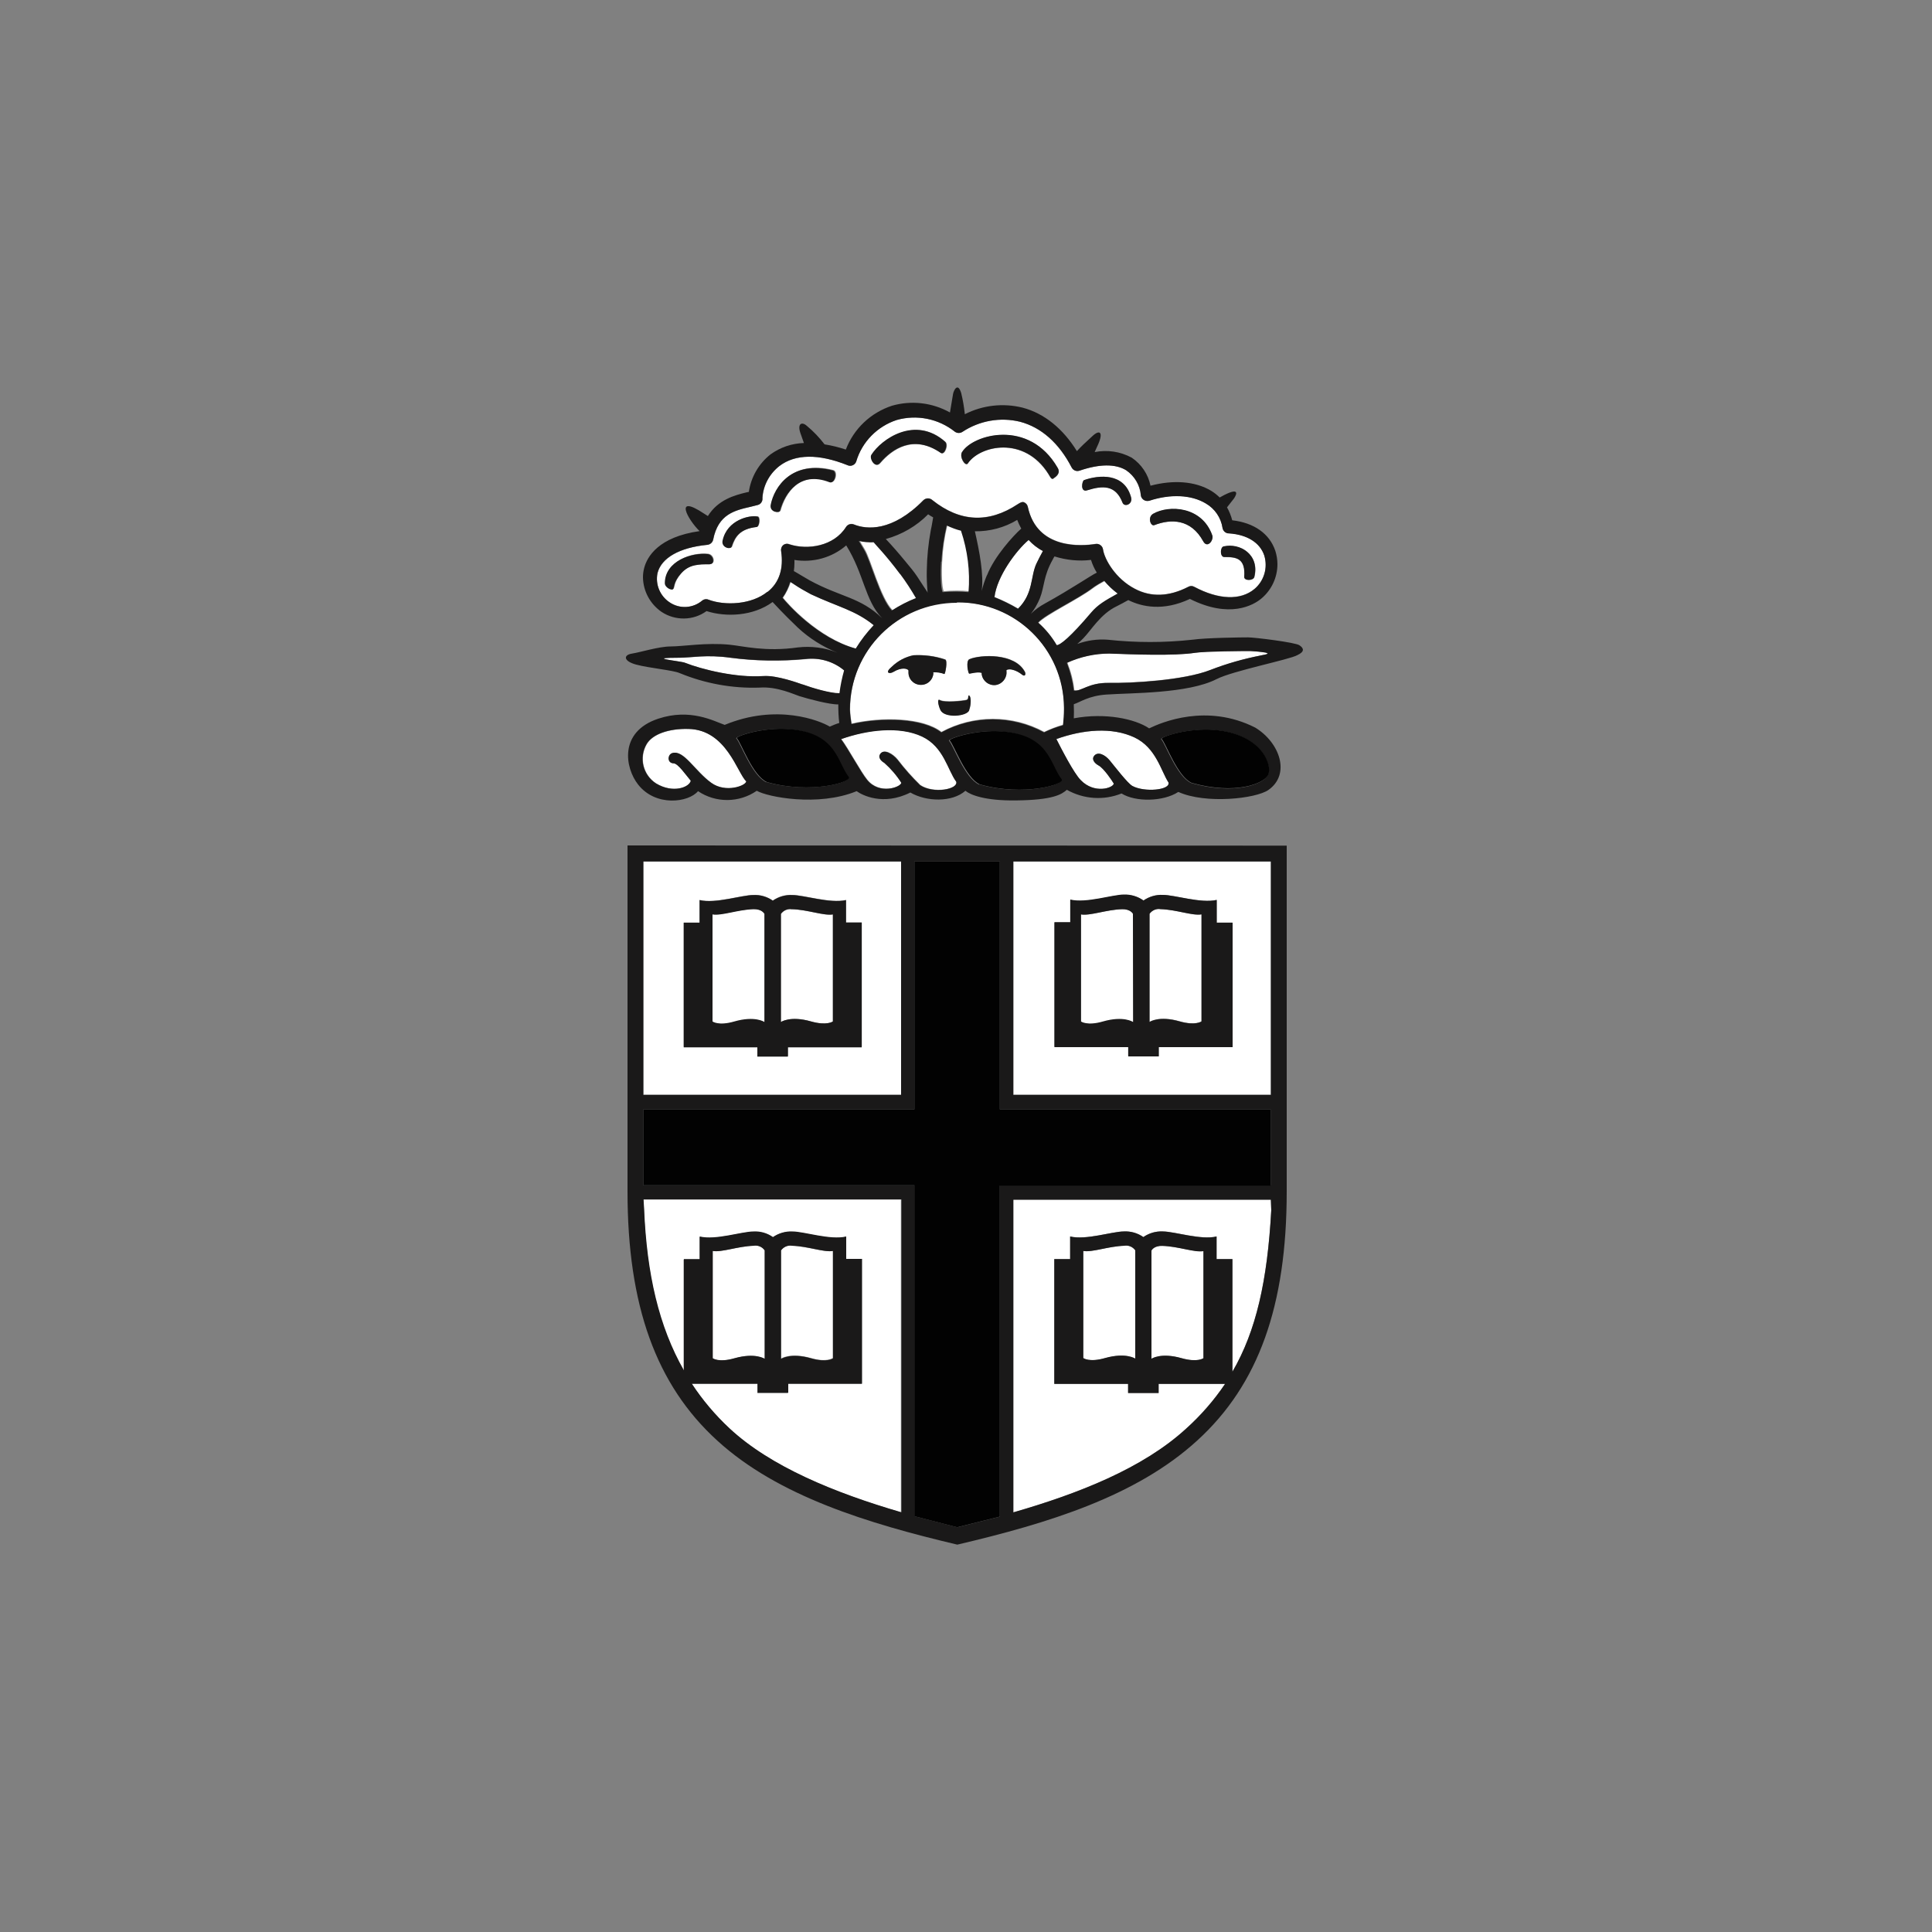 <?xml version="1.0" encoding="utf-8"?>
<!-- Generator: Adobe Illustrator 24.3.0, SVG Export Plug-In . SVG Version: 6.00 Build 0)  -->
<svg version="1.1" id="Layer_1" xmlns="http://www.w3.org/2000/svg" xmlns:xlink="http://www.w3.org/1999/xlink" x="0px" y="0px"
	 viewBox="0 0 1000 1000" style="enable-background:new 0 0 1000 1000;" xml:space="preserve">
<rect x="0" y="0" width="1000" height="1000" fill="#808080" stroke="none"/>
<style type="text/css">
	.st0{fill-rule:evenodd;clip-rule:evenodd;fill:#FFFFFF;}
	.st1{clip-path:url(#SVGID_2_);}
	.st2{clip-path:url(#SVGID_4_);}
	.st3{fill-rule:evenodd;clip-rule:evenodd;fill:#1A1919;}
	.st4{clip-path:url(#SVGID_6_);}
	.st5{fill-rule:evenodd;clip-rule:evenodd;fill:#020202;}
	.st6{clip-path:url(#SVGID_8_);}
	.st7{clip-path:url(#SVGID_10_);}
	.st8{clip-path:url(#SVGID_12_);}
	.st9{fill-rule:evenodd;clip-rule:evenodd;fill:#D8262A;}
	.st10{clip-path:url(#SVGID_14_);}
	.st11{clip-path:url(#SVGID_16_);}
	.st12{clip-path:url(#SVGID_18_);}
	.st13{fill-rule:evenodd;clip-rule:evenodd;fill:#D1D3D4;}
	.st14{clip-path:url(#SVGID_20_);}
	.st15{clip-path:url(#SVGID_22_);}
	.st16{clip-path:url(#SVGID_24_);}
	.st17{clip-path:url(#SVGID_26_);}
	.st18{clip-path:url(#SVGID_28_);}
	.st19{clip-path:url(#SVGID_30_);}
	.st20{clip-path:url(#SVGID_32_);}
	.st21{clip-path:url(#SVGID_34_);}
	.st22{clip-path:url(#SVGID_36_);}
</style>
<g>
	<path class="st0" d="M654.1,337.5c-2.3-0.3-4.5-0.5-6.8-0.6c-3,0-22.9,0-28.4,0.9c-11.1,1.8-32.7,0.9-44.5,0.4
		c-7.6,0-15.1,1.6-21.9,4.8c1.8,4.6,3.1,9.4,3.6,14.3c3.8,0.7,7.4-4.1,18.1-3.9c11.2,0.2,38.6-1.3,52.5-6.7
		c8.5-3.2,17.2-5.7,26.1-7.5c2.4-0.5,6.1-1,1.4-1.7 M452.5,323.6c-9.6-7.7-18.4-9.4-32.5-16c-3-1.6-6-3.3-8.8-5.2
		c-0.4-0.3-1.1-0.7-1.9-1.2c-0.9,2.9-2.3,5.7-4,8.2c2.2,2.7,17.9,20.8,38,26.4C445.9,331.4,449,327.3,452.5,323.6 M437.2,347.1
		c-5.6-4.7-12.9-6.8-20.1-5.9c-12.9,1.2-26,1-38.9-0.7c-12.3-1.8-20,0-26.2,0c-18.8,0,0.5,1.7,2.7,2.6c8.8,3.5,26.7,7.9,40.7,6.9
		c6.9-0.5,18.3,3.7,20.3,4.4c5,1.8,14.2,4.7,19.2,4.6c0.5-4,1.3-7.9,2.4-11.8 M571.7,300.8c-1.5,0.8-4.8,2.7-6,3.7
		c-7.7,5.8-24.4,13.7-28.2,17.9c3.8,3.3,7.1,7.3,9.6,11.7c1.9,0,7.3-4.3,17.9-16.9c3.4-4,7.1-6.1,13.7-9.8
		C576.2,305.5,573.8,303.2,571.7,300.8 M532.5,279.4c-6.5,5.5-16.5,18.9-17.7,29.6c4.2,1.7,8.3,3.7,12.2,6c8-7.9,6.4-16.6,9.5-23.3
		c1-2.2,2.2-4.4,3.4-6.5C537.1,283.6,534.6,281.7,532.5,279.4 M550.8,367.1c0.3-30.3-24-55.1-54.3-55.4c-0.4,0-0.7,0-1.1,0
		c-30.6,0-55.4,24.8-55.4,55.4c0,0,0,0,0,0c0.1,2.5,0.4,5,0.8,7.4c15.9-3.7,37.1-3.1,46.5,4.3c16.6-9,36.6-9,53.2,0
		c3.2-1.5,6.5-2.8,9.8-3.7c0.4-2.7,0.5-5.5,0.5-8.2L550.8,367.1z M483.2,348.3c-0.2,3.6-3.2,6.3-6.8,6.1c0,0,0,0,0,0
		c-3.6-0.2-6.3-3.2-6.1-6.8c0,0,0,0,0,0v-0.7c-0.5-0.9-3.5-1.8-7.8,0.8c-2.2,1.3-4.6,0.4-0.8-2.7c3.1-3,6.9-5,11.1-5.9l0,0
		c5.6-0.3,11.2,0.4,16.5,2.2c1.4,0.6,0,7.5-0.4,7.5c-1.8-0.7-3.8-1-5.8-0.9L483.2,348.3z M501.7,367.4c-1.1,3.3-12.8,4.3-14.9,0
		c-0.9-1.7-2-6.1-0.4-5.2c2.6,1.5,12,0.4,13.7,0c1.8-0.4,0.5-2.6,1.5-2.3c1,0.3,1.2,4.4,0.1,7.7V367.4z M529.2,349.2
		c-2.9-2.4-6.7-3.5-8.2-2.4v0.5c0.4,3.5-2.1,6.7-5.6,7.2c-3.5,0.4-6.7-2.1-7.2-5.6c0-0.1,0-0.3,0-0.4v-0.3c-2.3-0.7-6,0.5-6.5,0.4
		c-0.5-0.2-1.9-6.7,0.2-7.5c5.5-2.3,23.5-3.4,28.7,6.7C531,348.9,530.7,350.4,529.2,349.2L529.2,349.2z M501.7,306.2
		c0.8-10.7-0.5-21.5-3.9-31.8c-2.6-0.7-5-1.6-7.4-2.7c-1.5,6.1-2.4,12.3-2.7,18.6c-0.4,5.5-0.2,13.9,0.8,15.7c4.5-0.4,9-0.4,13.4,0
		 M444.9,279.8l2.7,4.5c3.2,5.2,8.1,25,14.4,31.5c4-2.6,8.1-4.7,12.5-6.4c-2.5-4.3-5.3-8.5-8.2-12.5c-7.6-10.1-13.1-15.5-13.7-16.5
		c-2.6,0.1-5.2-0.1-7.7-0.7"/>
	<path class="st0" d="M560.7,647.5V703c0,0,3,2.3,11.3,0c10.8-3.1,15.6,0.3,15.6,0.3v-56.1c-1.3-1.8-3.5-2.8-5.7-2.4
		C573.6,645,565.4,648.3,560.7,647.5 M580.8,470.6c-8.2,0.2-16.5,3.5-21.2,2.7V529c0,0,3,2.3,11.4,0c10.8-3.1,15.6,0.3,15.6,0.3V473
		C586.5,473,585.3,470.4,580.8,470.6 M596,647.2v56.1c0,0,4.8-3.3,15.6-0.3c8.2,2.4,11.3,0,11.3,0v-55.5c-4.8,0.8-12.9-2.4-21.2-2.7
		C597.3,644.6,596,647.1,596,647.2 M395.8,703.2v-56c-1.3-1.9-3.5-2.8-5.7-2.4c-8.2,0.2-16.5,3.5-21.2,2.7v55.6c0,0,3,2.3,11.3,0
		c10.8-3.1,15.6,0.3,15.6,0.3 M409.9,470.7c-2.2-0.4-4.4,0.6-5.7,2.4V529c0,0,4.8-3.4,15.6-0.3c8.2,2.4,11.3,0,11.3,0v-55.4
		c-4.8,0.8-12.9-2.4-21.2-2.7 M600.7,470.5c-2.2-0.4-4.4,0.6-5.7,2.4v56c0,0,4.8-3.4,15.6-0.3c8.2,2.4,11.3,0,11.3,0v-55.4
		C617.1,474.1,609,470.8,600.7,470.5 M419.7,702.9c8.2,2.4,11.3,0,11.3,0v-55.4c-4.8,0.8-12.9-2.4-21.2-2.7
		c-2.2-0.4-4.4,0.6-5.7,2.4v56.1C404.1,703.2,408.9,699.9,419.7,702.9 M389.9,470.5c-8.2,0.2-16.5,3.5-21.2,2.7V529
		c0,0,3,2.3,11.3,0c10.8-3.1,15.6,0.3,15.6,0.3V473C395.6,473,394.4,470.4,389.9,470.5 M477.5,381.2c-11.7-5.5-28.2-3.7-42,1.3
		c3.8,5.1,10.2,17.1,13.5,21.1c6.4,7.8,17.3,3.8,17.7,1.5c-2.5-3.8-5.4-7.3-8.8-10.3c-2.1-1.2-3.3-3-2.1-4.7c1.9-2.7,6.5,0,8.9,3
		c3.6,4.7,7.5,9.1,11.7,13.2c6.8,4.6,19.8,2.2,18.7-1.8C490.6,398.7,488.6,386.5,477.5,381.2 M559.4,403.8c7,7.2,16.7,4.1,17.1,1.8
		c-0.8-1.4-5.2-8-7.9-9.4c-2.1-1.2-3.5-3.1-2.4-4.8c1.9-2.7,5.8-0.8,8.2,2.2s9.3,11.9,11.7,13.2c6.2,3.4,19.8,2.2,18.7-1.8
		c-3.8-6-6.4-18-17.6-23.3c-11.7-5.5-26.6-4.1-40.5,0.9C549.3,387.5,555.8,400.2,559.4,403.8 M356.5,377.3
		c-10.2-0.2-18.7,2.7-21.7,7.9c-4.1,7-1.9,15.9,4.9,20.3c8.9,5.3,17.3,1.9,18-1.4c-2.4-2.7-6.6-8.9-8.9-9c-3.4,0-3.1-4.5-0.7-5.3
		c5.9-1.9,11.7,9.3,20.2,15.4c7.6,5.5,18.2,1.5,18.2-0.8C381.8,400.2,376.3,377.7,356.5,377.3 M405.5,282c1-0.7,2.2-0.8,3.2-0.3
		c9.4,3,22.9,1,29.2-9c0.9-1.4,2.6-1.9,4.1-1.3c6.5,2.7,19.8,3.9,36-12.6c1.3-1.2,3.3-1.2,4.6,0c14.3,11.4,29.1,12.1,44.2,2.1
		c0.9-0.6,2.1-1.4,3.2-1c1,0.4,1.8,1.3,2,2.4c4.8,22.2,28,20.3,35,19.2c1.8-0.3,3.6,0.9,3.9,2.7c0.8,5.2,6.5,15.3,16.5,20.5
		c8.5,4.4,17.8,4.1,27.6-1c1-0.6,2.2-0.6,3.2,0c12.6,6.7,23.9,7.1,31.1,1.1c5-4.2,7-11,5.1-17.3c-2.2-6.7-9-11-18.4-11.5
		c-1.6-0.1-2.9-1.2-3.2-2.7c-0.8-5.4-4-10.1-8.7-12.8c-7.4-4.5-18.3-5-29.2-1.4c-1.8,0.6-3.7-0.4-4.3-2.1c-0.1-0.2-0.1-0.4-0.1-0.6
		c-0.5-5.3-3.3-10-7.6-13c-5.5-3.4-13.7-3.3-24.1,0.2c-1.6,0.5-3.3-0.2-4.1-1.6c-6.6-12.6-15.8-20.8-26.7-23.7
		c-10.2-2.5-21-0.6-29.8,5.2c-1.2,0.8-2.7,0.8-3.9,0c-8.5-6.8-19.7-9-30.2-6.1c-10.1,3.3-17.9,11.3-20.9,21.4
		c-0.6,1.8-2.6,2.7-4.3,2.1c0,0-0.1,0-0.1-0.1c-14.9-6-27.1-5.8-35.3,0.4c-5.2,4-8.4,10-8.8,16.5c0.2,1.7-0.8,3.3-2.5,3.7l-3.6,0.9
		c-8.2,1.9-16.8,3.8-19.4,17c-0.3,1.5-1.5,2.6-3,2.7c-14.4,1.4-23.8,6.8-25.8,14.6c-1.3,5.9,1.2,11.9,6.3,15.2
		c5.2,3.5,12.1,3.1,16.9-1c0.9-0.7,2.1-0.9,3.2-0.4c8.4,3.2,22.2,2.6,30.5-4.1c6-4.8,8.4-12,7-21.2c-0.2-1.2,0.2-2.4,1.2-3.1
		L405.5,282z M633.4,283c8.5-2,18.8,4.3,15.9,15.7c-0.5,2-5.3,2.1-5.2,0c0.7-9.6-4-10.4-10.3-10.3
		C631.4,288.4,631.6,283.3,633.4,283L633.4,283z M596.8,266c8.2-4.7,25.3-3.9,30.6,11.2c0.9,2.6-2.5,6.9-4.6,3
		c-6.4-11.7-16.7-11.7-25.3-8.4C595.5,272.6,593.8,267.7,596.8,266L596.8,266z M561.2,248.5c7.7-2.7,20.8-3.9,24.3,8.9
		c1,3.6-3.4,5.3-4.4,2.7c-3.6-9.3-10.3-8.9-18.3-6.4C559.1,255,560,248.9,561.2,248.5L561.2,248.5z M498.1,234
		c5.5-9,34.6-17.4,49.4,8.2c1.6,2.7-0.5,4.4-2.2,5.5c-1.2,0.9-1.9-1.1-2.7-2.3c-12.6-20-35.5-14.7-41.7-5.5c-1.2,1.9-4.6-3.2-3-5.9
		L498.1,234z M451.3,235.5c5.1-8.1,22.6-20.5,38.1-6.8c1.8,1.5-0.3,7.1-2.3,5.8c-14.2-9.8-25.3-1.9-31.3,5.1
		C453.1,243,450.1,237.4,451.3,235.5L451.3,235.5z M367.7,291.9c-5.9,0-10.7,0-14.9,4.7s-3.4,7.5-4.2,8.2s-4.3-0.9-4.2-3.3
		c0.2-11.4,14-15.8,22.2-14.9c3.1,0.4,3.9,5.2,1.2,5.2L367.7,291.9z M391.8,272.7c-8.7,1-11.2,5.2-12.8,10.1
		c-0.6,1.8-5.5,0.5-4.7-3.1c2.3-10.7,13.9-13.3,18.1-12.4c1.4,0.4,0.9,5.3-0.7,5.5L391.8,272.7z M399.3,261.1
		c1.8-9.4,11-23.2,32.1-17.8c2.6,0.7,1.1,7.2-1.7,6.1c-15.4-6-23.1,5.6-25.6,14.8C403.6,265.7,398.5,265.2,399.3,261.1L399.3,261.1z
		"/>
	<path class="st0" d="M524.5,782.8c33.6-9.7,66.9-22.7,89.4-43.3c7.6-6.9,14.4-14.7,20.2-23.2h-34.4v4.7h-15.8v-4.7h-38.2v-64.6h8.2
		V640c8.2,2,21.8-2.6,27.8-2.6c3.6-0.2,7.2,0.9,10.1,2.9c3-2.1,6.5-3.1,10.1-2.9c6,0,19.6,4.5,27.8,2.6v11.7h8.2V710
		c12.3-21.2,18.1-47.2,20.1-83.7l-0.2-5.5H524.5v161.8 M333,566.5h133.4V445.9H333L333,566.5z M446.1,541.8h-38.2v4.8h-15.8v-4.8
		h-38.2v-64.3h8.2v-11.7c8.2,2,21.8-2.6,27.8-2.6c3.6-0.2,7.2,0.9,10.1,2.9c3-2.1,6.5-3.1,10.1-2.9c6,0,19.5,4.5,27.8,2.6v11.7h8.2
		L446.1,541.8z M524.5,566.5h133.3V445.9H524.5v120.8L524.5,566.5z M637.9,541.8h-38.2v4.8h-15.8v-4.8h-38.2v-64.3h8.2v-11.7
		c8.2,2,21.8-2.6,27.8-2.6c3.6-0.2,7.2,0.9,10.1,2.9c3-2.1,6.5-3.1,10.1-2.9c6,0,19.5,4.5,27.8,2.6v11.7h8.2L637.9,541.8z"/>
	<g>
		<g>
			<defs>
				<rect id="SVGID_1_" x="331.9" y="619.8" width="136" height="165.1"/>
			</defs>
			<clipPath id="SVGID_2_">
				<use xlink:href="#SVGID_1_"  style="overflow:visible;"/>
			</clipPath>
			<g class="st1">
				<path class="st0" d="M353.8,709.5v-57.6h8.2v-11.7c8.2,2,21.8-2.6,27.8-2.6c3.6-0.2,7.2,0.9,10.1,2.9c3-2.1,6.5-3.1,10.1-2.9
					c6,0,19.5,4.5,27.8,2.6v11.7h8.2v64.4h-38.3v4.7H392v-4.7h-34c5.6,8.4,12.1,16.1,19.4,23c21.2,19.9,54.6,33.4,88.9,43.5V620.9
					H333l0.3,5.1C334.6,659.5,340.8,686.7,353.8,709.5"/>
			</g>
		</g>
	</g>
	<g>
		<g>
			<defs>
				<rect id="SVGID_3_" x="323.3" y="200.5" width="353.5" height="215.3"/>
			</defs>
			<clipPath id="SVGID_4_">
				<use xlink:href="#SVGID_3_"  style="overflow:visible;"/>
			</clipPath>
			<g class="st2">
				<path class="st3" d="M672.6,334c-2-1.5-23.3-4.1-26.6-4.1s-21.6,0.2-28.7,1.2c-14.6,1.6-29.4,1.6-44.1,0
					c-5.3-0.4-10.6,0.4-15.6,2.2c1.1-0.9,2.1-1.9,3.1-2.9c4.2-4.3,8.9-12.6,17.3-16.6c2-1,4-2.1,6-3.2c7,3.5,18.1,5.9,31.9-0.6
					c20.5,10.3,32.9,3.3,37.1-0.3c5.2-4.4,8.2-10.9,8.2-17.7c0-2.3-0.4-4.7-1.1-6.9c-3-8.9-11-14.5-22.3-15.8
					c-0.6-2.3-1.5-4.6-2.7-6.7c1.1-1.4,2.2-2.8,3.3-4.2c1-1.2,4.4-6.8-4.7-2.2l-2.4,1.3c-1.3-1.3-2.7-2.4-4.3-3.4
					c-8.4-5.1-19.8-5.8-31.5-2.7c-1.2-5.9-4.7-11.1-9.7-14.5c-5.9-3.2-12.7-4.2-19.2-2.9c0.5-1.1,0.9-2.1,1.3-2.9
					c3.4-7.1,1.6-8.9-2-5.8c-4,3.6-6.6,6.1-8.5,8.2c-7.2-11.6-16.8-19.5-28.1-22.5c-10.1-2.5-20.7-1.3-29.9,3.4
					c-0.4-3.7-1-7.4-1.9-11c-1.8-5.8-3.9-1.2-4.2,0.5l-1.6,9.6c-9.1-5.1-19.9-6.4-30-3.5c-11,3.6-19.8,11.9-23.9,22.7
					c-3.6-1.2-7.2-2.1-11-2.7c-2.7-3.5-5.7-6.7-9.1-9.5c-2.7-2.5-5.1-1.2-3.4,3.7c0.7,1.9,1.2,3.5,1.8,5.1
					c-6.2,0.2-12.2,2.2-17.3,5.9c-6.1,4.8-10.1,11.8-11.2,19.4l-1,0.2c-6.3,1.5-14.9,3.8-20.2,12.3l-1.9-1.2c-15.9-10.6-8.6,3-2.4,9
					c-21.2,3-27.2,13.2-28.7,19.2c-0.4,1.5-0.6,3.1-0.6,4.7c0.1,7.2,3.7,13.8,9.6,17.9c7.1,4.7,16.4,4.6,23.3-0.4
					c10,3.2,24.1,2.7,34.2-4.7c5.8,6.3,10.5,10.8,13.1,13.3c5.9,5.5,12.9,9.9,20.4,12.9c-6.5-2.6-13.5-3.5-20.4-2.7
					c-16.9,2.4-28.2-0.7-35.4-1.4c-12-1.2-24.2,0.9-30.4,0.9s-15.6,3-20.1,3.7c-4.5,0.7-4.5,3.9,2.2,5.7c6.7,1.8,19.2,2.9,22.5,4.4
					c13.1,5.4,27.3,8,41.4,7.5c9.1-0.7,18.2,3.7,20.5,4.4c4.5,1.4,15.6,4.4,20.2,4.3c0,3.2,0.1,6.4,0.5,9.6
					c-1.7,0.5-3.3,1.2-4.9,1.9c-5.1-3.1-27.4-12.1-54.4-0.9c-5.7-2-17.8-8.7-34.4-3.2c-20.5,6.8-17.2,25.5-10.4,34.1
					c9.1,11.6,26.1,9.3,31,3.4c9.2,6.2,21.3,6.1,30.4-0.2c5.5,3.2,31.7,8.4,51.7,0.2c2.7,2,13.7,7.8,27.8,0.7
					c8.2,4.8,21.6,5.2,28.5-0.9c2.5,2.1,10,5.2,26.1,5c19.2-0.2,23.7-3.1,26.4-5.5c8.7,4.9,19.1,5.6,28.3,1.9
					c7.2,4.5,21.6,4.3,29.4-0.8c14.2,6.4,40.1,3.5,46.6-1c11.6-8.1,6-24.5-6.8-32.3c-25.1-12.7-48.5-2.7-54.9,0.4
					c-7.4-5-22.9-8.2-39-5.2c0.1-2.2,0.1-4.4,0-6.5c0-0.2,0-0.5,0-0.8c3.2-1,7.7-4.4,16.9-5c12.6-0.9,42.2-0.4,57-8
					c8.4-4.3,37.8-10.1,41.8-12.4C675.6,337.2,674.7,335.4,672.6,334L672.6,334z M564.8,317c-10.7,12.6-16,16.9-17.9,16.9
					c-2.6-4.4-5.8-8.3-9.6-11.7c3.8-4.3,20.5-12,28.2-17.9c1.1-0.9,4.5-2.9,6-3.7c2.1,2.5,4.4,4.7,7,6.6
					C571.8,310.9,568.2,313,564.8,317L564.8,317z M411,289.8c9.7,1.6,19.6-1.1,27-7.5c9.3,14.9,9.6,28.4,18.6,37.7
					c-11.4-11-21.3-10.8-37.5-19.6c-2.7-1.5-7-4.2-8.2-4.8l0,0c0.2-1.4,0.3-2.9,0.3-4.3c0-0.4,0-1,0-1.4L411,289.8z M480.1,306.4
					l0.2,0.5c0,0-4.9-7.4-5.5-8.4c-1.7-2.6-3.9-5.2-6.4-8.2c-3.2-3.9-6.5-7.7-9.9-11.3c8.3-2.3,15.9-6.7,21.9-12.8
					c0.9,0.6,1.7,1.1,2.6,1.6c-0.4,2.2-0.7,4.4-1.2,6.5c-1.3,7-2,14-2.1,21.1c-0.1,3.7,0.1,7.3,0.4,11L480.1,306.4z M465.9,297.1
					c3,4,5.7,8.2,8.2,12.5c-4.4,1.7-8.6,3.9-12.5,6.4c-6.2-6.5-11.1-26.2-14.4-31.5l-2.7-4.5c2.5,0.6,5.1,0.8,7.7,0.7
					c0.6,0.9,6.1,6.3,13.7,16.5L465.9,297.1z M495.3,311.8c30.3-0.3,55.1,24,55.4,54.3c0,0.4,0,0.7,0,1.1c0,2.8-0.2,5.5-0.5,8.2
					c-3.4,0.9-6.7,2.2-9.8,3.7c-16.6-9-36.6-9-53.2,0c-9.4-7.4-30.5-8-46.5-4.3c-0.4-2.5-0.7-4.9-0.8-7.4
					c0-30.6,24.8-55.4,55.4-55.4c0,0,0,0,0,0L495.3,311.8z M487.3,290.6c0.3-6.3,1.3-12.5,2.7-18.6c2.4,1.1,4.9,2.1,7.4,2.7
					c3.4,10.2,4.8,21,3.9,31.8c-4.5-0.4-9-0.4-13.4,0c-1-1.8-1.2-10.2-0.8-15.7L487.3,290.6z M536.4,291.8
					c-3.1,6.7-1.5,15.4-9.5,23.3c-3.9-2.3-8-4.3-12.2-6c1.3-10.7,11.2-24.1,17.7-29.6c2.1,2.3,4.6,4.3,7.4,5.7
					C538.6,287.4,537.5,289.5,536.4,291.8z M544.9,289.6c0.2-0.4,0.5-1,0.9-1.6c6.1,1.9,12.6,2.6,18.9,1.8c0.7,2.3,1.7,4.5,3,6.6
					l0,0c-3.2,1.5-12.8,8.2-26.9,16c-2.6,1.4-5.1,3.2-7.2,5.3c1.9-2.4,3.4-5.1,4.6-7.9C540.7,303.4,540,298.3,544.9,289.6
					L544.9,289.6z M510.8,297.8c-1.1,2.6-2,5.3-2.7,8.1c1.2-8.2-1.1-20.4-3.5-30.9c7.7,0.1,15.3-1.9,21.9-5.9
					c0.6,1.5,1.3,3.1,2.1,4.5c-4.1,3.6-13.9,14.4-17.7,24.1L510.8,297.8z M397.2,306.3c-8.2,6.7-21.9,7.3-30.5,4.1
					c-1.1-0.5-2.3-0.3-3.2,0.4c-4.8,4.1-11.7,4.5-16.9,1c-5-3.3-7.5-9.4-6.3-15.2c2-7.9,11.4-13.2,25.8-14.6c1.5-0.2,2.7-1.3,3-2.7
					c2.6-13.2,11.1-15.1,19.4-17l3.6-0.9c1.7-0.4,2.7-2,2.5-3.7c0.4-6.5,3.7-12.5,8.8-16.5c8.2-6.3,20.3-6.4,35.3-0.4
					c0.9,0.4,1.9,0.4,2.7,0c0.9-0.4,1.5-1.1,1.8-2c3-10.1,10.9-18.1,20.9-21.4c10.4-3,21.7-0.7,30.2,6.1c1.2,0.8,2.7,0.8,3.9,0
					c8.8-5.8,19.6-7.7,29.8-5.2c11,2.9,20.2,11,26.7,23.7c0.8,1.5,2.5,2.2,4.1,1.6c10.2-3.5,18.5-3.6,24.1-0.2c4.4,3,7.2,7.7,7.6,13
					c0.3,1.9,2,3.1,3.8,2.9c0.2,0,0.4-0.1,0.6-0.1c11-3.6,21.7-3.1,29.2,1.4c4.7,2.7,7.9,7.4,8.7,12.8c0.3,1.5,1.6,2.7,3.2,2.7
					c9.5,0.6,16.2,4.8,18.4,11.5c1.9,6.3-0.1,13.1-5.1,17.3c-7.2,6-18.5,5.6-31.1-1.1c-1-0.6-2.2-0.6-3.2,0c-9.8,5-19.2,5.5-27.6,1
					c-10-5.2-15.8-15.2-16.5-20.5c-0.3-1.8-2.1-3.1-3.9-2.7c-7,1.1-30.2,3.1-35-19.2c-0.2-1.1-1-2-2-2.4c-1-0.4-2.2,0.4-3.2,1
					c-15.1,10-29.9,9.3-44.2-2.1c-1.3-1.2-3.3-1.2-4.6,0c-16.2,16.5-29.5,15.2-36,12.6c-1.5-0.6-3.2-0.1-4.1,1.3
					c-6.3,10-19.8,12-29.2,9c-1.1-0.5-2.3-0.4-3.2,0.3c-0.9,0.7-1.4,1.9-1.2,3.1c1.4,9.2-1,16.5-7,21.2L397.2,306.3z M405,309.4
					c1.8-2.5,3.1-5.3,4-8.2c0.9,0.5,1.6,1,1.9,1.2c2.8,1.9,5.8,3.6,8.8,5.2c14.1,6.6,22.9,8.2,32.5,16c-3.5,3.7-6.6,7.7-9.3,12.1
					C422.9,330.3,407.2,312.2,405,309.4L405,309.4z M415.4,354.3c-2-0.7-13.4-4.9-20.3-4.4c-14,1-31.8-3.4-40.7-6.9
					c-2.2-0.9-21.5-2.6-2.7-2.6c6.2,0,13.7-1.7,26.2,0c12.9,1.7,25.9,1.9,38.9,0.7c7.2-0.9,14.5,1.2,20.1,5.9
					c-1.1,3.9-1.9,7.8-2.4,11.8c-4.9,0-14-2.7-19.2-4.6L415.4,354.3z M368.1,405.2c-8.5-6.1-14.3-17.3-20.2-15.4
					c-2.5,0.8-2.7,5.2,0.7,5.3c2.3,0,6.5,6.2,8.9,9c-0.6,3.3-9.1,6.8-18,1.4c-6.8-4.4-8.9-13.3-4.9-20.3c3-5.2,11.5-8.2,21.7-7.9
					c19.7,0.4,25.3,22.9,29.9,27.1C386.2,406.6,375.6,410.6,368.1,405.2L368.1,405.2z M396.7,404.9c-7.5-3.3-13.4-20.5-15.6-22.7
					c-0.9-0.9,13.2-6,27.4-4.7c24.3,2.1,24.4,17.2,30.4,24.7c2.3,2.7-19.6,8.9-42.2,2.6L396.7,404.9z M476.2,406.4
					c-4.2-4.1-8.1-8.5-11.7-13.2c-2.5-3-7-5.7-8.9-3c-1.2,1.6,0,3.5,2.1,4.7c3.4,3,6.4,6.5,8.8,10.3c-0.4,2.3-11.4,6.3-17.7-1.5
					c-3.3-4-9.7-16-13.5-21.1c13.9-4.9,30.4-6.8,42-1.3c11.2,5.3,13.2,17.4,17.6,23.3C496.1,408.6,483.1,411,476.2,406.4
					L476.2,406.4z M506.8,406.1c-7.4-3.3-13.4-20.5-15.6-22.7c-0.9-0.9,13.2-6,27.4-4.7c24.4,2.1,24.4,17.2,30.4,24.7
					c2.4,2.7-19.6,9-42.1,2.6L506.8,406.1z M628.5,377.9c24.3,2.1,30.2,18.1,27.7,23.3c-2.1,4.6-17,10.5-39.6,4.1
					c-7.5-3.3-13.4-20.5-15.6-22.7C600.1,381.7,614.2,376.7,628.5,377.9L628.5,377.9z M587.2,381.7c11.2,5.3,13.7,17.4,17.6,23.3
					c1.1,4-12.5,5.2-18.7,1.8c-2.4-1.3-9.2-10.2-11.7-13.2c-2.5-3-6.3-4.9-8.2-2.2c-1.2,1.6,0.2,3.6,2.4,4.8c2.7,1.4,7.1,8,7.9,9.4
					c-0.4,2.3-10.1,5.5-17.1-1.8c-3.6-3.6-10.1-16.3-12.6-21.3C560.5,377.6,575.5,376.2,587.2,381.7L587.2,381.7z M652.5,339.3
					c-8.9,1.7-17.7,4.2-26.1,7.5c-13.9,5.5-41.3,6.9-52.5,6.7c-10.7-0.2-14.3,4.6-18.1,3.9c-0.6-4.9-1.8-9.7-3.6-14.3
					c6.9-3.1,14.4-4.8,21.9-4.8c11.8,0.4,33.4,1.3,44.5-0.4c5.5-0.8,25.3-0.9,28.4-0.9c2.3,0.1,4.6,0.3,6.8,0.6
					c4.7,0.7,1,1.2-1.4,1.7H652.5z"/>
			</g>
		</g>
	</g>
	<path class="st3" d="M501.7,367.6c-1.1,3.3-12.8,4.3-14.9,0c-0.9-1.7-2-6.1-0.4-5.2c2.6,1.5,12,0.4,13.7,0c1.8-0.4,0.5-2.6,1.5-2.3
		c1,0.3,1.2,4.3,0,7.4 M483.1,348.4c-0.2,3.6-3.2,6.3-6.8,6.1c0,0,0,0,0,0c-3.6-0.2-6.3-3.2-6.1-6.8c0,0,0,0,0,0V347
		c-0.5-0.9-3.5-1.8-7.8,0.8c-2.2,1.3-4.6,0.4-0.8-2.7c3.1-3,6.9-5,11.1-5.9l0,0c5.6-0.3,11.2,0.4,16.5,2.2c1.4,0.6,0,7.5-0.4,7.5
		c-1.8-0.7-3.8-1-5.8-0.9v0.5 M649.2,298.6c-0.5,2-5.3,2.1-5.2,0c0.7-9.6-4-10.4-10.3-10.3c-2.4,0-2.2-5.1-0.4-5.5
		C641.8,280.8,652.1,287,649.2,298.6 M622.8,280.2c-6.4-11.7-16.7-11.7-25.3-8.4c-1.9,0.8-3.7-4.1-0.6-5.9
		c8.2-4.7,25.3-3.9,30.6,11.2C628.3,279.7,624.9,284,622.8,280.2 M581,260.2c-3.6-9.3-10.3-8.9-18.3-6.4c-3.7,1.2-2.7-4.9-1.6-5.3
		c7.7-2.7,20.8-3.9,24.3,8.9C586.4,261,582,262.7,581,260.2 M545.4,247.6c-1.2,0.9-1.9-1.1-2.7-2.3c-12.6-20-35.5-14.7-41.7-5.5
		c-1.2,1.9-4.6-3.2-3-5.9c5.5-9,34.6-17.4,49.4,8.2c1.6,2.7-0.5,4.4-2.2,5.5 M486.9,234.4c-14.2-9.8-25.3-1.9-31.3,5.1
		c-2.7,3.3-5.8-2.2-4.6-4.1c5.1-8.1,22.6-20.5,38.1-6.8C490.9,230.1,488.9,235.7,486.9,234.4 M429.3,249.6
		c-15.4-6-23.1,5.6-25.6,14.8c-0.3,1.3-5.5,0.8-4.8-3.1c1.8-9.4,11-23.2,32.1-17.8C433.6,244.1,432.1,250.7,429.3,249.6
		 M391.5,272.8c-8.7,1-11.2,5.2-12.8,10.1c-0.6,1.8-5.5,0.5-4.7-3.1c2.3-10.7,13.9-13.3,18.1-12.4
		C393.5,267.7,393.1,272.7,391.5,272.8 M367.4,292.1c-5.9,0-10.7,0-14.9,4.7c-4.2,4.7-3.4,7.5-4.2,8.2s-4.3-0.9-4.2-3.3
		c0.2-11.4,14-15.8,22.2-14.9c3.1,0.4,3.9,5.2,1.2,5.2"/>
	<g>
		<g>
			<defs>
				<rect id="SVGID_5_" x="323.3" y="338.1" width="344.8" height="461.4"/>
			</defs>
			<clipPath id="SVGID_6_">
				<use xlink:href="#SVGID_5_"  style="overflow:visible;"/>
			</clipPath>
			<g class="st4">
				<path class="st3" d="M524.5,566.8h133.3V445.9H524.5V566.8z M333,566.8h133.4V445.9H333L333,566.8z M466.4,782.7
					c-34.3-10-67.6-23.6-88.9-43.5c-7.4-6.9-13.9-14.6-19.4-23h34v4.7H408v-4.7h38.2v-64.6h-8.2V640c-8.2,2-21.8-2.6-27.8-2.6
					c-3.6-0.2-7.2,0.9-10.1,2.9c-3-2.1-6.5-3.1-10.1-2.9c-6,0-19.6,4.6-27.8,2.6v11.7h-8.2v57.6c-13-22.8-19.2-50-20.6-83.4
					l-0.3-5.1h133.5V782.7z M368.9,703.2v-55.7c4.7,0.8,12.9-2.4,21.2-2.7c2.2-0.4,4.5,0.6,5.7,2.4v56.1c0,0-4.8-3.3-15.6-0.3
					c-8.2,2.4-11.3,0-11.3,0V703.2z M404.3,703.4v-56.2c1.3-1.8,3.5-2.8,5.7-2.4c8.2,0.2,16.5,3.5,21.2,2.7v55.6c0,0-3,2.3-11.3,0
					C409.1,700,404.3,703.4,404.3,703.4L404.3,703.4z M517.6,785l-22.1,5.5l-22.1-5.7V613.5H333v-39.3h140.3V445.9h44.2v128.3h140.2
					v39.3H517.5v171.4L517.6,785z M637.9,710v-58.3h-8.2V640c-8.2,2-21.8-2.6-27.8-2.6c-3.6-0.2-7.2,0.9-10.1,2.9
					c-3-2.1-6.5-3.1-10.1-2.9c-6,0-19.6,4.6-27.8,2.6v11.7h-8.2v64.6h38.2v4.7h15.8v-4.7h34.4c-5.7,8.5-12.5,16.3-20.2,23.2
					c-22.5,20.6-55.8,33.6-89.4,43.3V621h133.3l0.2,5.5C656,662.9,650.2,688.9,637.9,710z M622.9,647.4v55.6c0,0-3,2.3-11.3,0
					c-10.8-3.1-15.6,0.3-15.6,0.3v-56c0,0,1.2-2.6,5.7-2.4c8.2,0.2,16.5,3.5,21.2,2.7V647.4z M587.6,647.1v56.1
					c0,0-4.8-3.3-15.6-0.3c-8.2,2.4-11.3,0-11.3,0v-55.4c4.7,0.8,12.9-2.4,21.2-2.7C584.1,644.4,586.3,645.3,587.6,647.1
					L587.6,647.1z M324.8,437.6v179.1c0,59.1,14.8,100.1,46.4,128.9c31.6,28.9,78.3,43,124.3,53.9c47.2-11.1,92.6-25,124.2-53.9
					c31.7-28.9,46.3-69.7,46.3-128.9v-179L324.8,437.6z M529.1,349.3c-2.9-2.4-6.7-3.5-8.2-2.4v0.5c0.4,3.5-2.1,6.7-5.6,7.2
					c-3.5,0.4-6.7-2.1-7.2-5.6c0-0.1,0-0.3,0-0.4v-0.3c-2.3-0.7-6,0.5-6.5,0.4c-0.5-0.2-1.9-6.7,0.2-7.5c5.5-2.3,23.5-3.4,28.7,6.7
					C531,348.9,530.6,350.4,529.1,349.3"/>
			</g>
		</g>
	</g>
	<path class="st3" d="M629.8,477.5v-11.7c-8.2,1.9-21.8-2.6-27.8-2.6c-3.6-0.2-7.2,0.9-10.1,2.9c-2.9-2.1-6.5-3.2-10.1-3.1
		c-6,0-19.6,4.6-27.8,2.6v11.7h-8.2V542h38.2v4.8h15.8V542h38.2v-64.4h-8.2H629.8z M586.5,529c0,0-4.8-3.4-15.6-0.3
		c-8.2,2.4-11.4,0-11.4,0v-55.4c4.8,0.8,12.9-2.4,21.2-2.7c4.5-0.1,5.7,2.4,5.7,2.4L586.5,529z M621.9,528.7c0,0-3,2.3-11.3,0
		c-10.8-3.1-15.6,0.3-15.6,0.3V473c1.3-1.8,3.5-2.8,5.7-2.4c8.2,0.2,16.5,3.5,21.2,2.7V529V528.7z M437.9,477.5v-11.6
		c-8.2,1.9-21.8-2.6-27.8-2.6c-3.6-0.2-7.2,0.9-10.1,2.9c-3-2.1-6.5-3.1-10.1-2.9c-6,0-19.6,4.6-27.8,2.6v11.7h-8.2v64.5H392v4.8
		h15.8v-4.8H446v-64.6h-8.2L437.9,477.5z M395.7,529c0,0-4.8-3.4-15.6-0.3c-8.2,2.4-11.3,0-11.3,0v-55.4c4.8,0.8,12.9-2.4,21.2-2.7
		c4.5-0.1,5.7,2.4,5.7,2.4V529z M431.1,528.7c0,0-3,2.3-11.3,0c-10.8-3.1-15.6,0.3-15.6,0.3V473c1.3-1.8,3.5-2.8,5.7-2.4
		c8.2,0.2,16.5,3.5,21.2,2.7L431.1,528.7z"/>
	<path class="st5" d="M616.8,405.2c22.6,6.4,37.5,0.4,39.6-4.1c2.4-5.2-3.4-21.2-27.7-23.3c-14.3-1.2-28.4,3.8-27.4,4.7
		C603.5,384.7,609.4,401.9,616.8,405.2 M519,378.6c-14.3-1.2-28.4,3.9-27.4,4.7c2.2,2.2,8.2,19.4,15.6,22.7
		c22.6,6.4,44.5,0,42.3-2.7C543.5,395.8,543.4,380.6,519,378.6 M408.8,377.4c-14.3-1.2-28.4,3.9-27.4,4.7
		c2.2,2.2,8.1,19.4,15.6,22.7c22.6,6.4,44.5,0,42.3-2.7C433.3,394.5,433.2,379.4,408.8,377.4 M473.3,784.8l22.1,5.7l22.1-5.5V613.7
		h140.2v-39.5H517.5V445.9h-44.2v128.3H333v39.3h140.3V784.8"/>
</g>
</svg>
